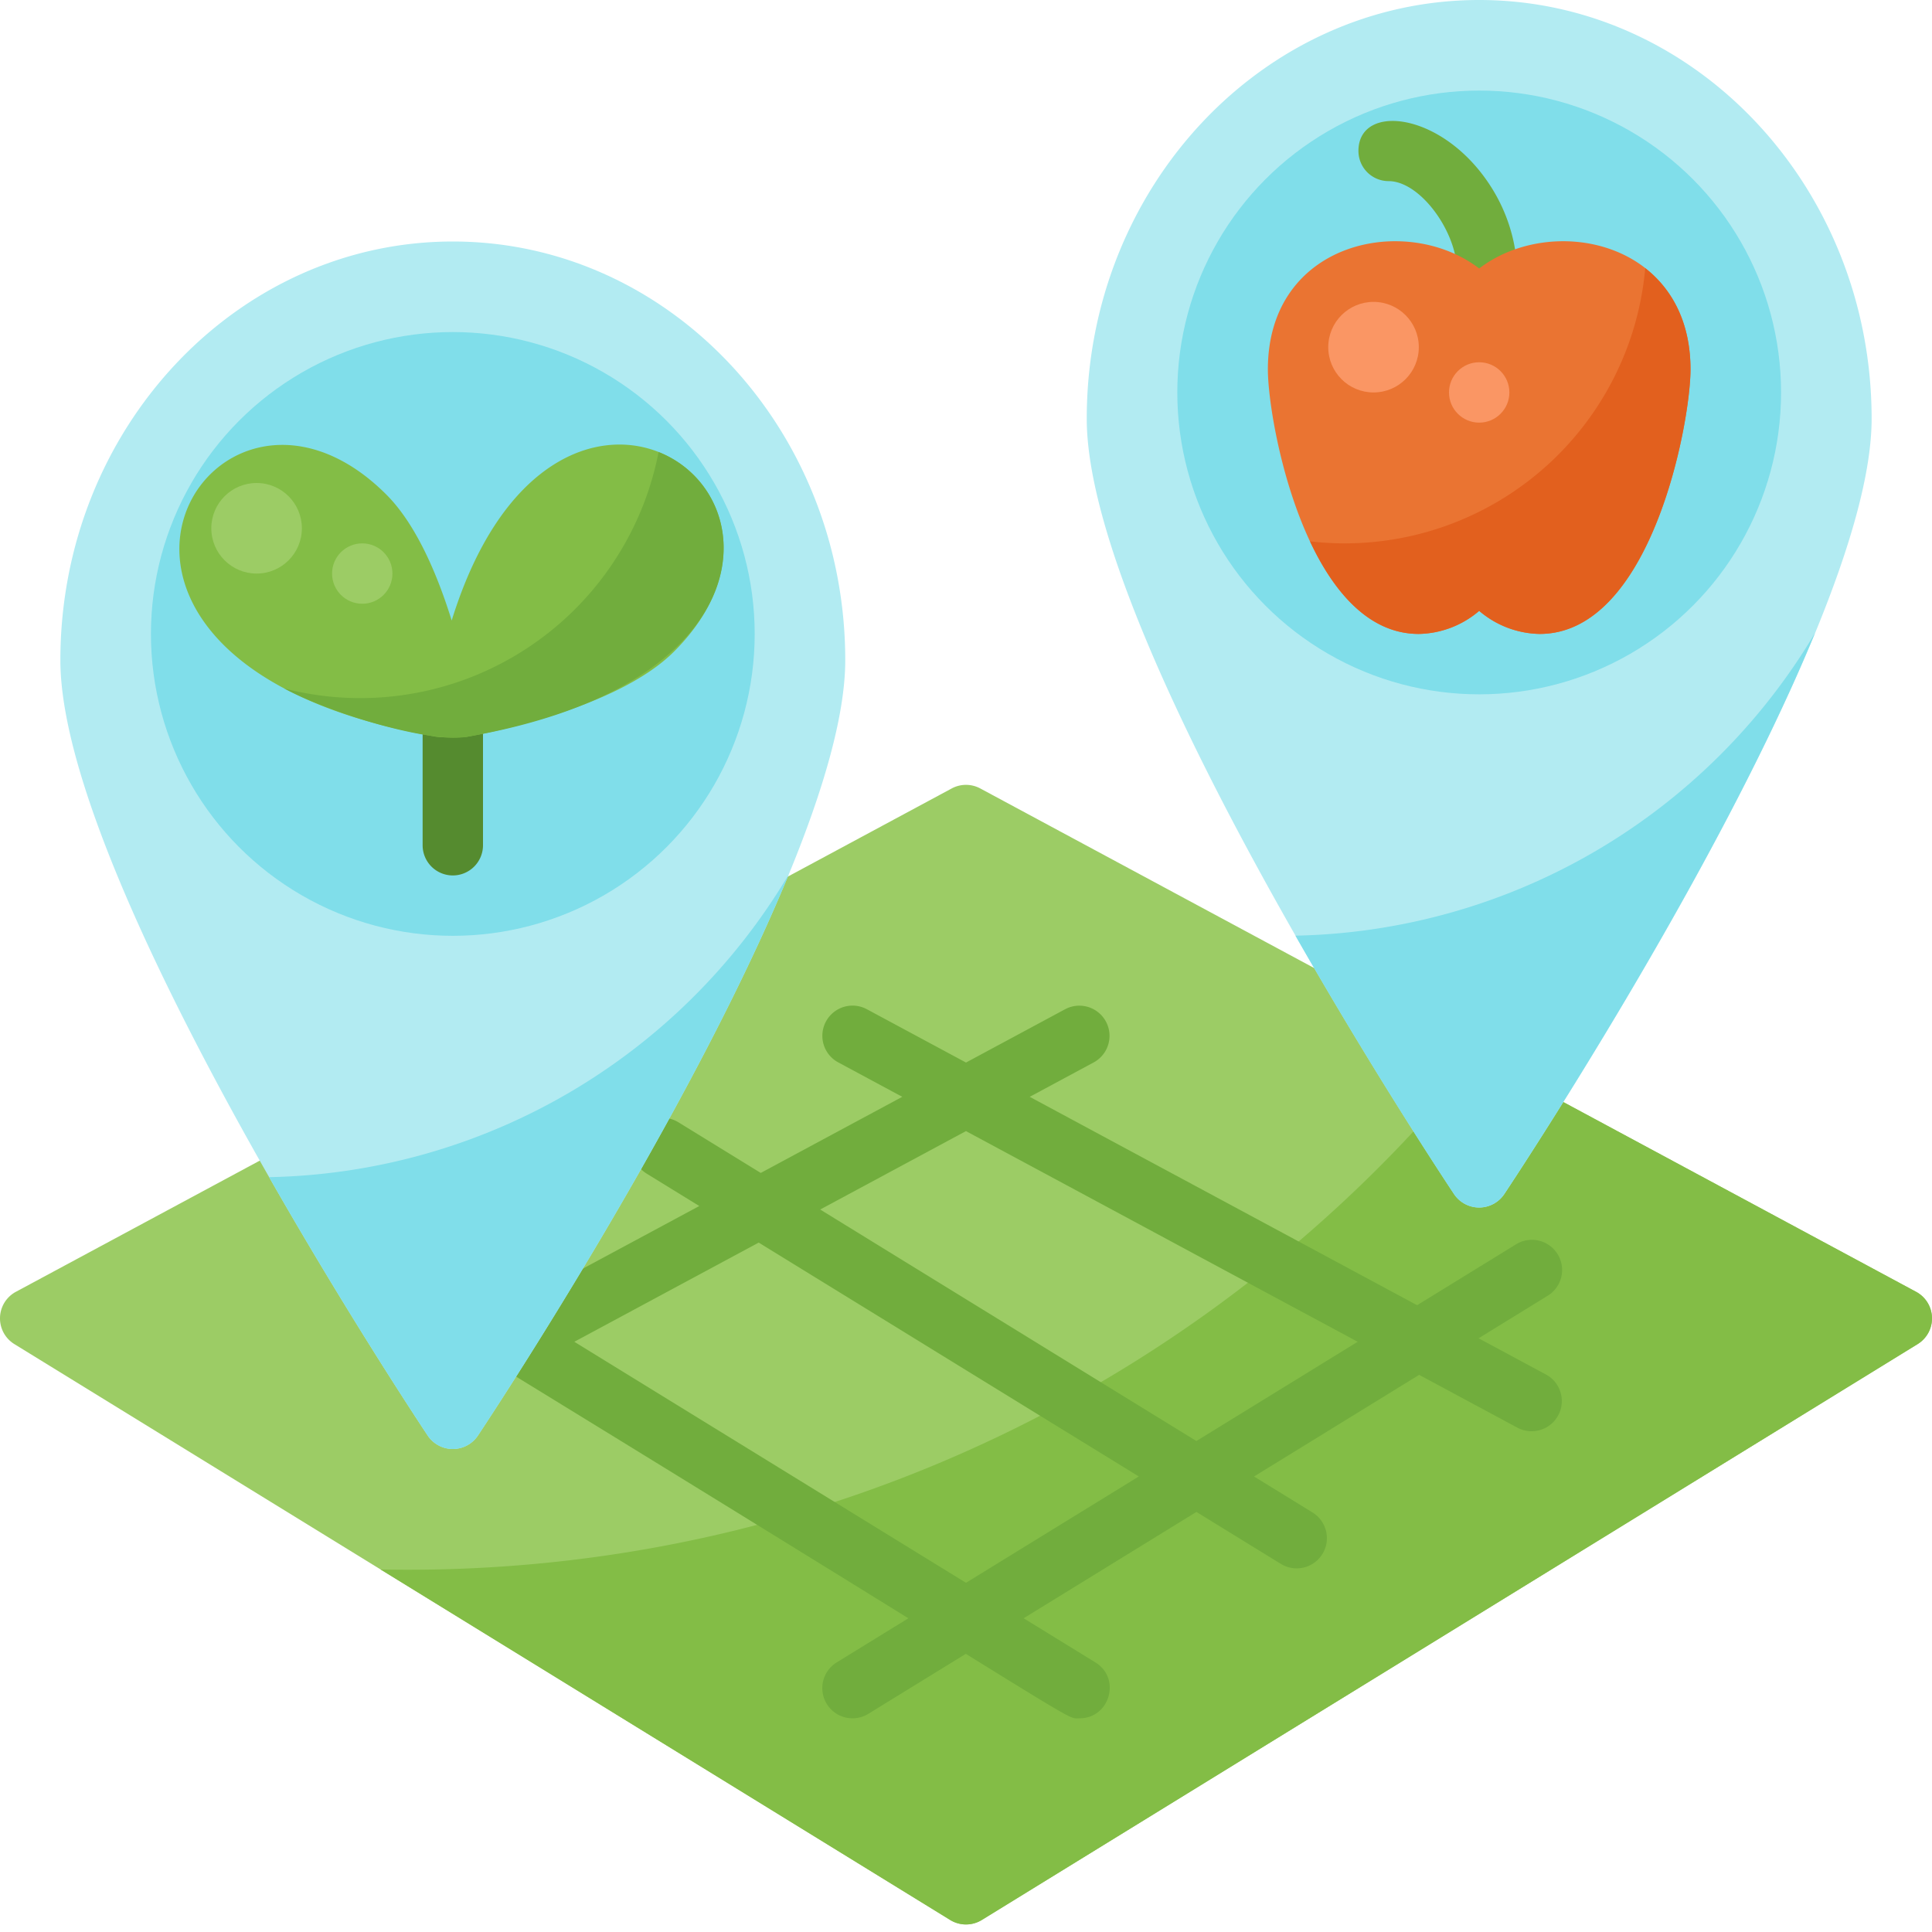 <svg xmlns="http://www.w3.org/2000/svg" version="1.1" xmlns:xlink="http://www.w3.org/1999/xlink" xmlns:svgjs="http://svgjs.com/svgjs" width="512" height="512" x="0" y="0" viewBox="0 0 512 512" style="enable-background:new 0 0 512 512" xml:space="preserve" class=""><g><g id="Fruits_Vegetables_Tracking_Monitor" data-name="Fruits Vegetables Tracking Monitor"><g id="Flat"><path d="m251.807 508.814-248-152.614a8 8 0 0 1 .4-13.858l248-133.392a8.005 8.005 0 0 1 7.58 0l248 133.392a8 8 0 0 1 .4 13.858l-248 152.61a8 8 0 0 1 -8.38.004z" fill="#9CCC65" data-original="#9ccc65" class=""></path><path d="m507.789 342.345-115.989-62.388c-66.721 82.953-169.06 136.043-283.8 136.043-2.388 0-4.768-.03-7.145-.076l150.952 92.89a8 8 0 0 0 8.386 0l248-152.61a8 8 0 0 0 -.404-13.859z" fill="#83BD46" data-original="#83bd46" class=""></path><path d="m409.7 364.257-17.856-9.6 18.256-11.24a8 8 0 1 0 -8.385-13.626l-26.165 16.1-102.663-55.221 16.993-9.14a8 8 0 0 0 -7.58-14.09l-26.3 14.146-26.3-14.145a8 8 0 0 0 -7.579 14.091l16.988 9.137-37.5 20.172-21.783-13.4a8 8 0 1 0 -8.386 13.626l13.878 8.54-48.872 26.286-20.162-12.407a8 8 0 0 0 -8.385 13.627l12.893 7.9a8 8 0 0 0 9.988 12.094l5.186-2.789c50 30.677 82.942 51.038 104.761 64.545l-19 11.695a8 8 0 1 0 8.385 13.627l25.837-15.9c29.858 18.486 27.735 17.087 30.14 17.087 8.025 0 11.065-10.59 4.2-14.815l-19.016-11.7 45.794-28.18 22.378 13.77a8 8 0 0 0 8.386-13.627l-15.5-9.537 43.767-26.933 26.03 14a8 8 0 0 0 7.579-14.091zm-153.7 55.203-103.8-63.877 48.869-26.283 100.725 61.98zm61.059-37.574-99.7-61.351 38.641-20.782 103.8 55.832z" fill="#71AD3D" data-original="#71ad3d" class=""></path><path d="m385.341 316.437c-3.974-5.969-97.341-146.853-97.341-205.466 0-61.188 46.654-110.971 104-110.971s104 49.78 104 110.968c0 58.613-93.367 199.5-97.341 205.466a8 8 0 0 1 -13.318.003z" fill="#B2EBF2" data-original="#b2ebf2" class=""></path><circle cx="392" cy="104.003" fill="#80DEEA" r="80" data-original="#80deea" class=""></circle><path d="m113.341 380.434c-3.974-5.969-97.341-146.852-97.341-205.466 0-61.188 46.654-110.968 104-110.968s104 49.78 104 110.968c0 58.614-93.367 199.5-97.341 205.466a8 8 0 0 1 -13.318 0z" fill="#B2EBF2" data-original="#b2ebf2" class=""></path><circle cx="120" cy="168" fill="#80DEEA" r="80" data-original="#80deea" class=""></circle><path d="m120 232a8 8 0 0 1 -8-8v-40a8 8 0 0 1 16 0v40a8 8 0 0 1 -8 8z" fill="#558B2F" data-original="#558b2f"></path><path d="m388.422 88.758a8 8 0 0 1 -3.577-10.733c5.323-10.647-6.795-30.025-16.845-30.025a8 8 0 0 1 -8-8c0-12.929 22.816-10.432 35.461 10.027 12.546 20.303 5.439 44.967-7.039 38.731z" fill="#71AD3D" data-original="#71ad3d" class=""></path><path d="m408 168a25.319 25.319 0 0 1 -16-6.114 25.319 25.319 0 0 1 -16 6.114c-29.56 0-40-55.846-40-70.118 0-34 36.669-41.553 56-26.731 19.3-14.8 56-7.31 56 26.731 0 14.275-10.44 70.118-40 70.118z" fill="#EA7432" data-original="#ea7432"></path><path d="m436.005 71.073a79.994 79.994 0 0 1 -79.672 72.927 80.752 80.752 0 0 1 -9.173-.539c6.346 13.511 15.704 24.539 28.84 24.539a25.319 25.319 0 0 0 16-6.114 25.319 25.319 0 0 0 16 6.114c29.56 0 40-55.846 40-70.118 0-12.391-4.876-21.249-11.995-26.809z" fill="#E2601E" data-original="#e2601e"></path><circle cx="364" cy="92.003" fill="#FA9664" r="12" data-original="#fa9664"></circle><circle cx="392" cy="104.003" fill="#FA9664" r="8" data-original="#fa9664"></circle><path d="m119.7 164.438c-3.631-11.7-9.252-25.308-17.3-33.357-46.731-46.728-101.473 44.311 13.328 64.19a45.515 45.515 0 0 0 7.935 0c4.007-.693 39.588-7.226 54.943-22.581 43.423-43.422-32.327-93.951-58.906-8.252z" fill="#83BD46" data-original="#83bd46" class=""></path><path d="m174.531 119.794a80.547 80.547 0 0 1 -99.194 62.659c13.283 7.049 38.8 14.474 48.326 12.818 80.771-13.986 78.255-64.613 50.868-75.477z" fill="#71AD3D" data-original="#71ad3d" class=""></path><circle cx="68" cy="140" fill="#9CCC65" r="12" data-original="#9ccc65" class=""></circle><circle cx="96" cy="152" fill="#9CCC65" r="8" data-original="#9ccc65" class=""></circle><g fill="#80DEEA"><path d="m71.324 311.958c20.956 36.711 40.257 65.832 42.017 68.476a8 8 0 0 0 13.318 0c2.969-4.458 55.812-84.2 82.365-148.691a163.914 163.914 0 0 1 -137.7 80.215z" fill="#80DEEA" data-original="#80deea" class=""></path><path d="m343.3 247.961c20.955 36.711 40.257 65.832 42.017 68.476a8 8 0 0 0 13.318 0c2.969-4.459 55.812-84.2 82.365-148.691a163.914 163.914 0 0 1 -137.7 80.215z" fill="#80DEEA" data-original="#80deea" class=""></path></g></g></g></g></svg>